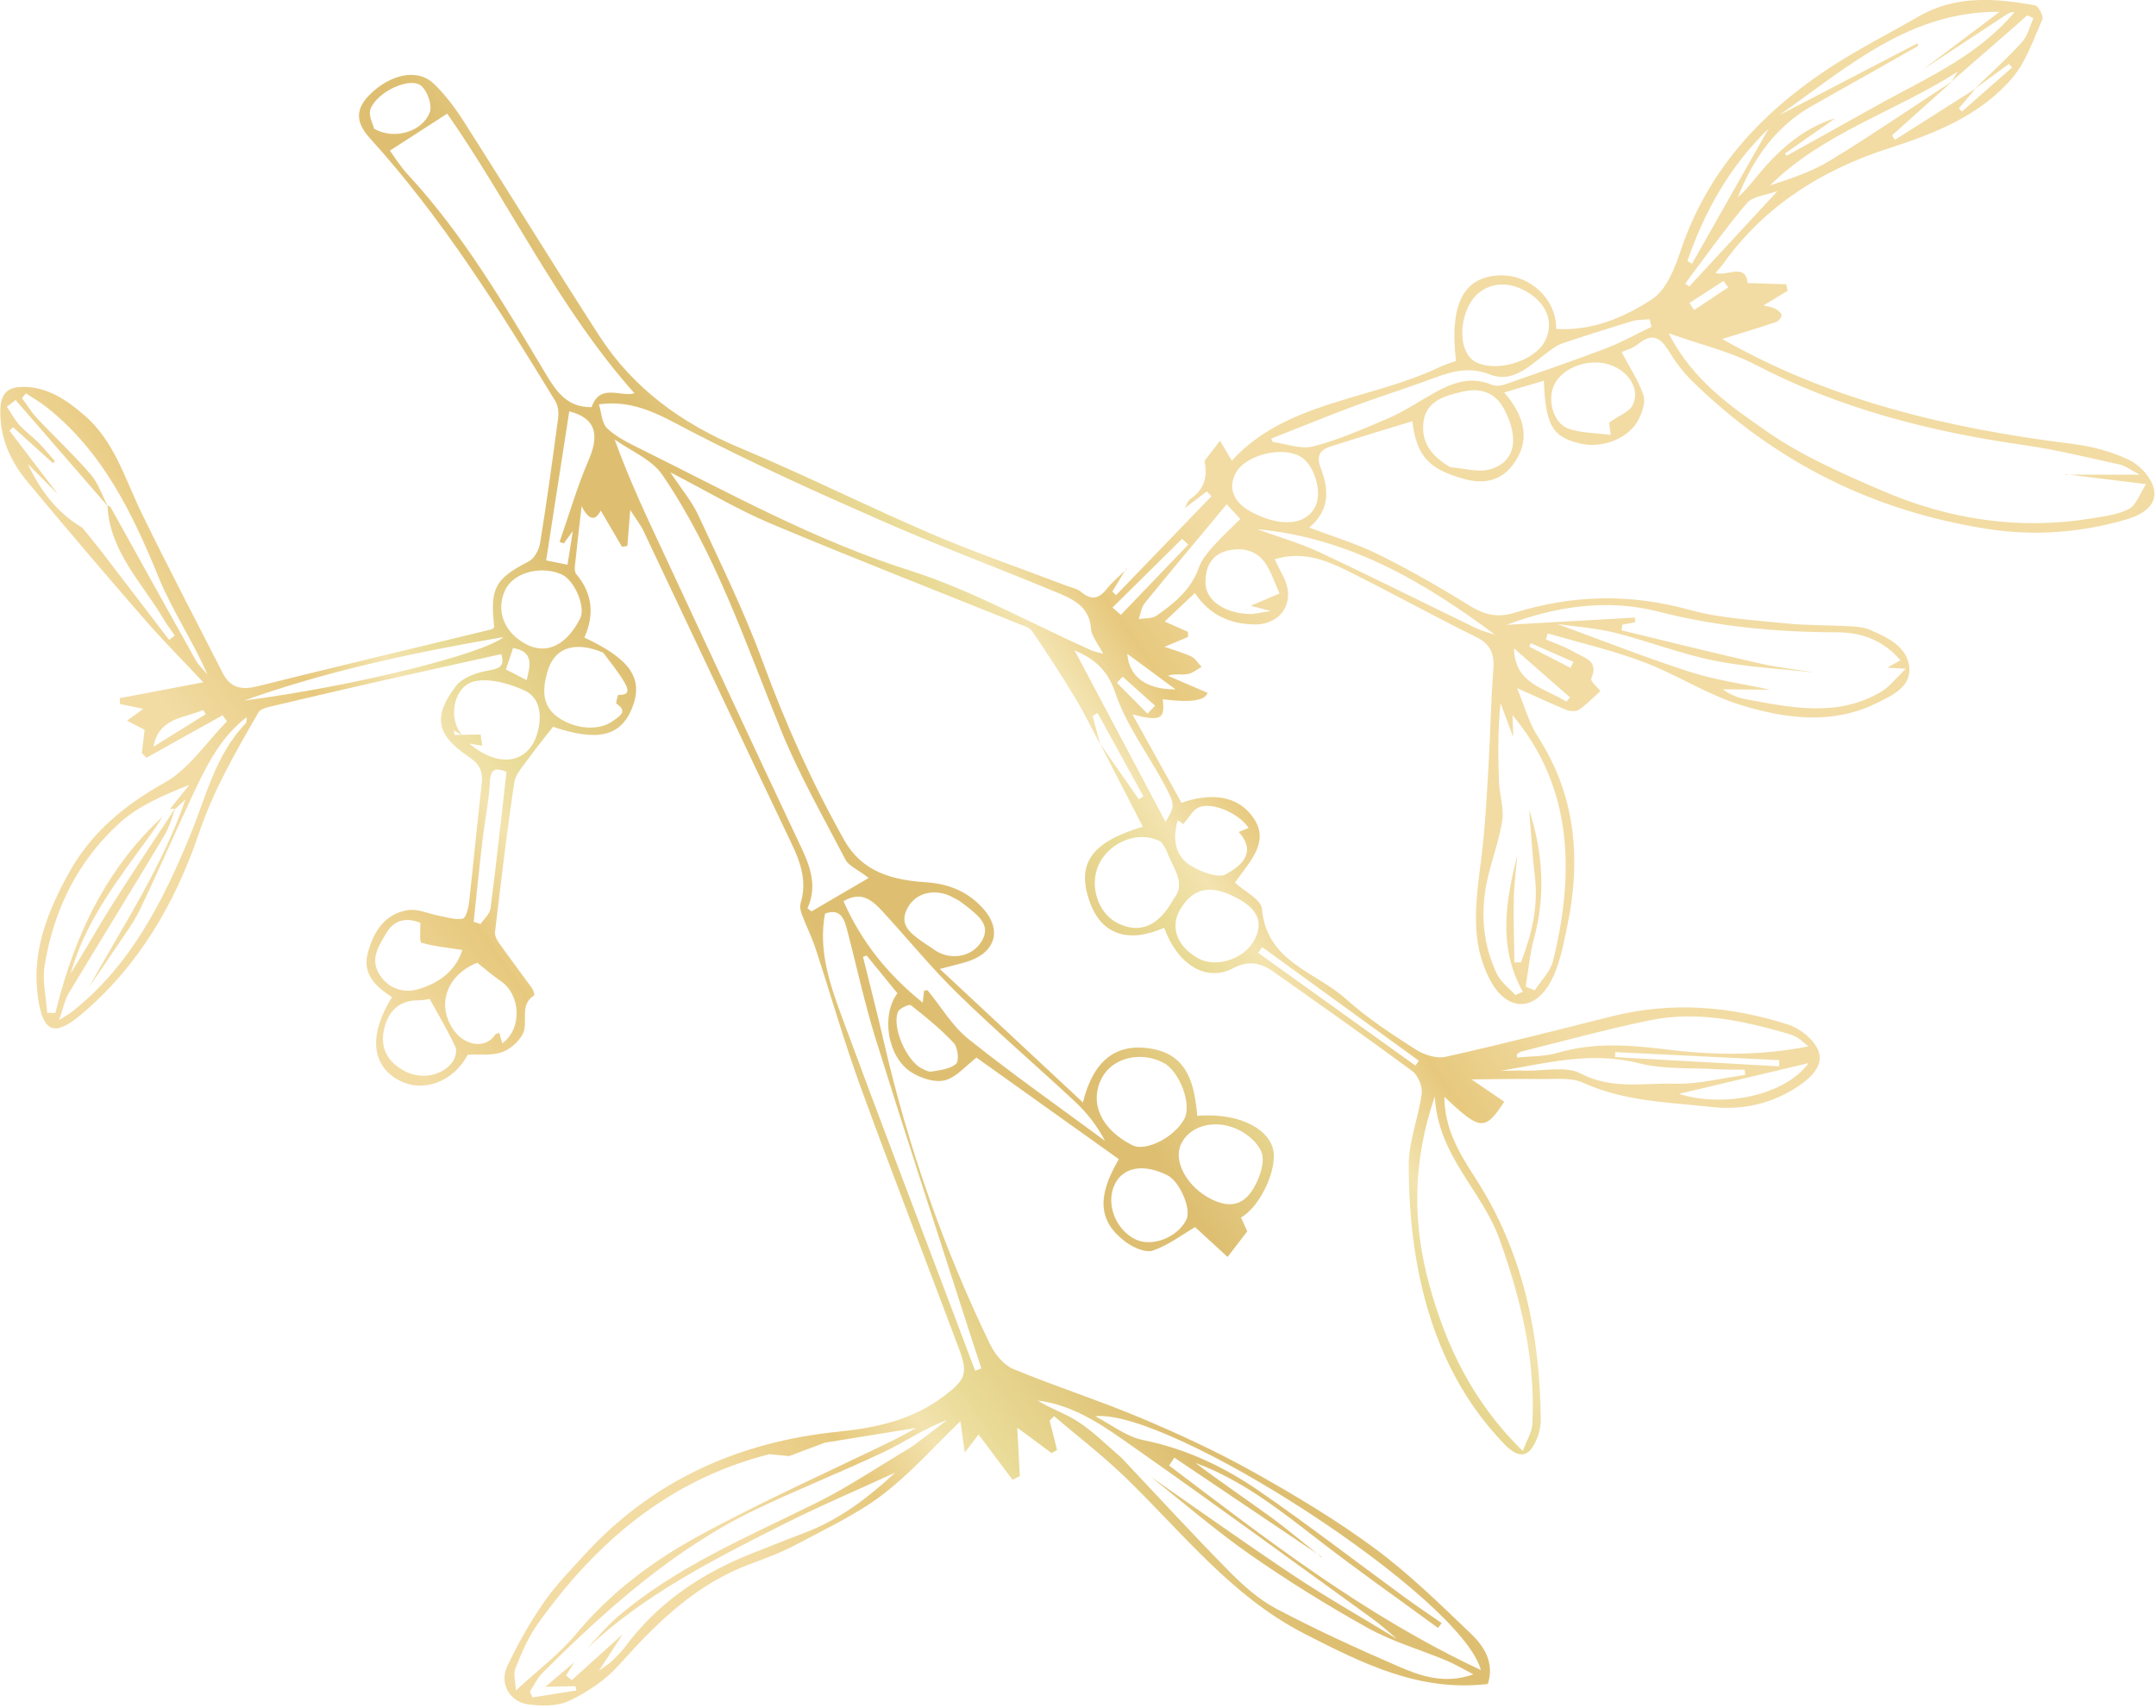<?xml version="1.0" encoding="UTF-8"?> <svg xmlns="http://www.w3.org/2000/svg" width="236" height="187" viewBox="0 0 236 187" fill="none"><path d="M129.649 55.743C129.856 55.369 129.973 54.856 130.29 54.642C131.765 53.641 132.202 52.287 131.869 50.604C131.854 50.538 131.859 50.442 131.901 50.39C132.446 49.675 132.993 48.967 133.546 48.256C133.957 48.948 134.368 49.64 134.838 50.437C140.763 43.941 149.959 43.819 157.577 40.196C158.162 39.919 158.79 39.732 159.374 39.514C158.646 33.282 160.207 30.28 164.186 30.148C167.459 30.039 170.418 32.8 170.338 36.011C174.273 36.258 177.794 34.762 180.863 32.739C182.407 31.719 183.324 29.377 183.971 27.444C186.845 18.85 192.553 12.575 199.903 7.667C203.151 5.495 206.671 3.734 210.064 1.779C214.11 -0.555 218.433 -0.191 222.765 0.584C223.134 0.652 223.715 1.785 223.559 2.136C222.573 4.355 221.766 6.799 220.224 8.589C216.714 12.661 211.843 14.6 206.791 16.224C199.458 18.581 193.142 22.532 188.59 28.931C188.382 29.221 188.123 29.476 187.773 29.879C189.013 30.326 191.034 28.705 191.315 30.993C192.681 31.035 194.105 31.077 195.533 31.121C195.578 31.36 195.624 31.605 195.668 31.843C194.859 32.334 194.045 32.826 193.049 33.432C193.587 33.581 194.009 33.632 194.36 33.818C194.64 33.962 195.006 34.283 195.005 34.523C195.006 34.779 194.664 35.176 194.391 35.266C192.379 35.936 190.347 36.547 188.519 37.115C200.347 43.877 213.404 46.927 226.882 48.605C229.017 48.872 231.211 49.453 233.128 50.392C234.306 50.969 235.58 52.411 235.793 53.639C236.098 55.414 234.401 56.389 232.807 56.858C227.862 58.312 222.782 58.71 217.697 57.934C205.107 56.013 194.214 50.576 185.126 41.62C184.153 40.663 183.329 39.513 182.609 38.342C181.692 36.849 180.76 36.481 179.316 37.67C178.726 38.156 177.901 38.363 177.5 38.549C178.341 40.145 179.323 41.617 179.886 43.236C180.147 43.989 179.777 45.118 179.371 45.914C178.314 48.003 175.4 49.135 172.982 48.566C169.92 47.847 169.182 46.578 168.993 41.684C167.617 42.093 166.258 42.497 164.66 42.973C166.865 45.547 167.655 48.205 165.561 50.942C164.246 52.663 162.377 53.034 160.271 52.444C156.384 51.358 155.086 49.973 154.593 46.119C151.571 47.048 148.556 47.947 145.566 48.917C144.433 49.285 144.083 49.983 144.575 51.261C145.447 53.53 145.629 55.812 143.311 57.761C145.954 58.77 148.531 59.534 150.904 60.713C154.285 62.391 157.577 64.269 160.779 66.263C162.437 67.293 163.855 67.691 165.83 67.075C172.121 65.128 178.449 64.97 184.908 66.763C188.291 67.702 191.903 67.881 195.422 68.248C197.8 68.492 200.208 68.438 202.599 68.572C203.316 68.612 204.073 68.698 204.727 68.977C206.707 69.82 208.882 70.897 209.005 73.197C209.115 75.265 207.039 76.201 205.33 77.027C200.48 79.374 195.458 78.679 190.65 77.222C186.942 76.095 183.581 73.873 179.93 72.492C176.518 71.2 172.929 70.375 169.421 69.347C169.352 69.567 169.283 69.786 169.214 70.006C170.282 70.473 171.405 70.841 172.394 71.433C173.401 72.036 175.054 72.323 174.186 74.275C174.054 74.57 174.909 75.305 175.181 75.665C174.336 76.427 173.656 77.155 172.848 77.701C172.523 77.921 171.869 77.892 171.466 77.729C169.791 77.047 168.158 76.274 166.063 75.337C166.861 77.254 167.333 79.106 168.317 80.624C172.548 87.16 173.08 94.202 171.524 101.557C171.099 103.575 170.706 105.702 169.744 107.482C167.928 110.843 164.936 110.694 163.144 107.357C160.815 103.028 161.586 98.496 162.15 93.936C162.567 90.58 162.739 87.191 162.94 83.812C163.149 80.344 163.181 76.864 163.46 73.402C163.598 71.683 163.251 70.572 161.573 69.742C156.817 67.394 152.172 64.819 147.418 62.458C145.025 61.269 142.507 60.324 139.536 61.231C139.83 61.824 140.115 62.456 140.442 63.061C141.915 65.806 140.304 68.474 137.174 68.371C134.592 68.286 132.39 67.328 130.794 64.927C129.633 66.025 128.608 66.993 127.492 68.051C128.457 68.48 129.25 68.83 130.04 69.178C130.042 69.365 130.041 69.556 130.043 69.744C129.254 70.073 128.463 70.406 127.467 70.82C128.555 71.199 129.52 71.456 130.403 71.881C130.856 72.1 131.16 72.635 131.531 73.022C131.014 73.3 130.523 73.728 129.973 73.813C129.309 73.917 128.6 73.728 127.829 73.983C129.278 74.607 130.729 75.228 132.182 75.854C131.941 76.717 130.304 76.953 127.273 76.561C127.552 78.711 127.07 79.036 123.965 78.226C125.862 81.646 127.56 84.709 129.327 87.895C132.313 86.854 135.476 86.9 137.289 89.683C139.011 92.326 136.624 94.515 135.179 96.64C136.191 97.578 138.044 98.469 138.136 99.512C138.64 105.329 144.03 106.4 147.359 109.4C149.665 111.482 152.314 113.205 154.936 114.894C155.852 115.484 157.231 115.93 158.234 115.711C164.325 114.352 170.375 112.796 176.431 111.276C182.967 109.637 189.434 110.144 195.768 112.191C197.057 112.611 198.55 113.807 199.03 115.005C199.678 116.63 198.264 117.971 196.897 118.895C194.013 120.847 190.758 121.578 187.342 121.201C182.607 120.683 177.798 120.603 173.298 118.549C171.941 117.928 170.158 118.172 168.573 118.145C165.978 118.103 163.378 118.166 161.077 118.182C162.133 118.902 163.395 119.764 164.654 120.623C162.557 123.864 162.024 123.8 158.107 120.089C158.098 123.533 159.728 126.251 161.449 128.914C166.692 137.001 168.57 145.983 168.657 155.446C168.664 156.082 168.52 156.753 168.296 157.349C167.47 159.562 166.334 159.84 164.672 158.12C159.664 152.94 156.804 146.586 155.362 139.667C154.542 135.723 154.21 131.623 154.198 127.59C154.189 124.981 155.271 122.385 155.621 119.75C155.723 118.969 155.231 117.749 154.601 117.282C149.638 113.606 144.58 110.058 139.538 106.489C138.123 105.485 136.834 105.046 134.972 106.014C131.986 107.57 128.885 105.58 127.43 101.578C123.565 103.304 120.627 102.335 119.345 98.903C117.736 94.591 119.415 92.219 125.094 90.516C123.542 87.504 121.971 84.453 120.399 81.396C121.822 83.434 123.244 85.477 124.666 87.519C124.831 87.408 124.995 87.301 125.16 87.19C123.489 84.151 121.819 81.113 120.148 78.074C119.967 78.177 119.786 78.28 119.605 78.383L120.429 81.5C119.513 79.782 118.671 78.019 117.663 76.357C116.166 73.888 114.583 71.463 112.956 69.075C112.68 68.674 112.01 68.505 111.498 68.295C102.464 64.655 93.388 61.115 84.408 57.341C80.802 55.826 77.414 53.791 73.379 51.712C74.623 53.594 75.746 54.908 76.441 56.414C78.909 61.752 81.518 67.055 83.537 72.568C85.997 79.285 88.906 85.743 92.406 91.971C94.413 95.541 97.748 96.352 101.402 96.602C103.908 96.77 106.04 97.653 107.711 99.583C109.562 101.719 109.04 104.04 106.386 105.105C105.457 105.475 104.452 105.659 102.88 106.094C108.123 110.983 113.092 115.619 118.536 120.7C119.692 116.033 122.254 114.096 126.203 114.851C130.1 115.594 130.757 118.871 131.053 122.172C135.216 121.835 138.577 123.283 139.313 125.683C139.956 127.785 138.007 132.092 135.838 133.304C136.074 133.819 136.309 134.337 136.528 134.818C135.777 135.799 135.077 136.709 134.375 137.622C133.137 136.484 131.892 135.347 130.811 134.353C129.544 135.094 127.979 136.288 126.217 136.92C125.423 137.202 124.047 136.597 123.237 135.993C120.242 133.768 120.02 131.078 122.47 126.916C117.213 123.162 111.925 119.392 106.891 115.798C105.7 116.705 104.684 117.961 103.426 118.284C102.342 118.564 100.809 118.054 99.777 117.414C97.15 115.781 96.408 111.18 98.235 108.752C97.118 107.387 95.992 106.002 94.864 104.622C94.733 104.667 94.597 104.71 94.466 104.755C95.249 107.94 96.069 111.113 96.805 114.303C99.439 125.677 103.284 136.629 108.353 147.142C108.874 148.23 109.84 149.439 110.896 149.88C115.517 151.805 120.308 153.323 124.918 155.267C129.112 157.036 133.266 158.96 137.232 161.181C141.793 163.737 146.311 166.443 150.506 169.546C154.278 172.334 157.661 175.667 161.061 178.92C162.514 180.311 163.594 182.108 162.86 184.374C155.368 185.281 149.081 182.095 142.802 178.883C134.776 174.777 129.358 167.708 123.054 161.634C120.631 159.301 117.945 157.24 115.377 155.054C115.215 155.216 115.057 155.38 114.895 155.541C115.165 156.612 115.434 157.683 115.706 158.76C115.505 158.872 115.31 158.983 115.11 159.095C113.995 158.271 112.88 157.446 111.349 156.313C111.459 158.371 111.543 159.994 111.63 161.618L110.834 162.018C109.604 160.378 108.375 158.744 107.115 157.065C106.81 157.467 106.374 158.036 105.606 159.039C105.385 157.463 105.233 156.374 105.126 155.608C102.371 158.254 99.732 161.265 96.612 163.645C93.77 165.81 90.44 167.355 87.261 169.057C85.667 169.908 83.957 170.572 82.254 171.195C76.236 173.377 71.9 177.656 67.757 182.299C66.304 183.925 64.337 185.251 62.358 186.198C61.046 186.826 59.246 186.826 57.744 186.591C55.724 186.281 54.66 184.271 55.525 182.431C56.657 180.023 57.985 177.676 59.496 175.487C60.803 173.591 62.44 171.913 64.003 170.207C71.453 162.069 80.863 157.859 91.73 156.759C95.929 156.333 99.874 155.472 103.321 152.858C105.629 151.11 106.004 150.44 104.996 147.738C101.404 138.137 97.689 128.586 94.182 118.955C92.372 113.981 90.924 108.879 89.271 103.849C88.853 102.579 88.241 101.371 87.77 100.118C87.63 99.741 87.528 99.262 87.637 98.896C88.341 96.576 87.68 94.528 86.675 92.421C81.227 81.011 75.854 69.561 70.439 58.133C70.124 57.465 69.648 56.872 68.991 55.837C68.855 57.532 68.763 58.657 68.672 59.778C68.474 59.808 68.279 59.835 68.081 59.865C67.321 58.571 66.564 57.273 65.758 55.897C65.091 57.221 64.382 56.792 63.662 55.43C63.383 57.9 63.137 59.971 62.923 62.048C62.894 62.313 62.925 62.673 63.084 62.862C64.889 64.999 65.065 67.36 63.963 69.804C69.043 72.182 70.46 74.32 69.195 77.508C67.951 80.649 65.369 81.221 60.532 79.573C59.577 80.806 58.642 81.943 57.784 83.14C57.206 83.945 56.419 84.786 56.284 85.697C55.481 91.14 54.833 96.608 54.182 102.07C54.135 102.468 54.425 102.965 54.68 103.327C55.849 104.974 57.072 106.581 58.254 108.22C58.406 108.43 58.539 108.936 58.474 108.976C56.762 110.055 57.902 111.967 57.201 113.249C56.739 114.1 55.791 114.926 54.879 115.226C53.767 115.599 52.468 115.41 51.206 115.472C49.629 118.455 46.303 119.709 43.635 118.261C40.644 116.64 40.344 113.278 42.913 109.172C41.155 108.041 39.616 106.684 40.276 104.277C40.905 101.977 42.13 100.058 44.638 99.648C45.717 99.474 46.915 100.051 48.063 100.266C48.925 100.426 49.837 100.738 50.65 100.583C50.992 100.519 51.272 99.442 51.347 98.799C51.835 94.484 52.23 90.156 52.726 85.845C52.879 84.487 52.544 83.696 51.303 82.86C47.739 80.469 47.363 78.431 49.911 75.109C50.615 74.192 52.12 73.658 53.349 73.438C54.616 73.213 55.309 73.006 54.868 71.617C50.19 72.659 45.525 73.683 40.874 74.739C37.047 75.607 33.226 76.503 29.409 77.41C29.011 77.504 28.482 77.673 28.306 77.975C25.832 82.261 23.393 86.459 21.759 91.282C19.199 98.836 15.161 105.814 8.862 111.097C5.94 113.55 4.709 113.038 4.157 109.232C3.426 104.225 5.217 99.767 7.554 95.547C9.963 91.197 13.583 88.172 17.996 85.708C20.688 84.207 22.581 81.278 24.836 78.992L24.369 78.314C21.592 79.866 18.813 81.411 16.037 82.962C15.868 82.792 15.698 82.626 15.53 82.456C15.627 81.628 15.722 80.804 15.828 79.902L13.892 78.904C14.611 78.387 15.153 77.995 15.689 77.613C14.837 77.434 13.979 77.257 13.127 77.078L13.116 76.44C16.115 75.871 19.109 75.3 22.255 74.704C20.174 72.479 17.859 70.158 15.717 67.69C11.436 62.767 7.207 57.802 3.033 52.787C1.139 50.506 -0.052 47.92 0.039 44.814C0.092 42.992 0.93 42.349 2.578 42.36C5.229 42.377 7.252 43.778 9.158 45.397C12.523 48.26 13.669 52.411 15.505 56.188C18.361 62.054 21.402 67.834 24.356 73.653C25.182 75.285 26.4 75.585 28.138 75.151C36.667 73.023 45.221 70.99 53.761 68.917C53.89 68.886 53.993 68.752 54.109 68.67C53.598 64.394 54.211 63.347 57.873 61.472C58.486 61.16 59.003 60.195 59.121 59.461C59.859 54.898 60.492 50.309 61.098 45.726C61.175 45.138 61.083 44.399 60.782 43.906C54.642 33.875 48.43 23.89 40.483 15.126C38.901 13.384 38.917 11.94 40.431 10.405C42.682 8.127 45.678 7.468 47.427 9.115C48.728 10.34 49.834 11.832 50.8 13.345C55.758 21.124 60.579 28.988 65.581 36.741C69.322 42.538 74.64 46.383 81.011 49.043C88.064 51.986 94.907 55.429 101.929 58.439C106.804 60.529 111.831 62.257 116.788 64.149C117.313 64.351 117.932 64.459 118.342 64.808C119.525 65.824 120.357 65.508 121.233 64.39C121.838 63.617 122.63 62.996 123.336 62.304L123.311 62.209L121.757 64.767C121.896 64.898 122.033 65.032 122.169 65.161C125.652 61.551 129.132 57.939 132.615 54.329C132.443 54.157 132.273 53.981 132.101 53.809C131.285 54.428 130.463 55.05 129.648 55.669L129.674 55.712L129.649 55.743ZM206.407 11.023C211.462 8.297 216.72 5.862 220.511 1.331C220.091 1.296 219.82 1.47 219.55 1.65C216.512 3.65 213.469 5.652 210.431 7.653L218.884 1.292C209.111 1.214 202.403 7.204 194.755 12.616C200.139 9.814 205.01 7.282 209.879 4.744C209.915 4.836 209.947 4.927 209.983 5.019C206.144 7.19 202.313 9.375 198.464 11.526C194.388 13.806 191.905 17.372 190.223 21.602C190.919 20.994 191.512 20.294 192.088 19.585C194.48 16.644 197.16 14.086 200.906 12.936C199.066 14.225 197.228 15.52 195.389 16.808C195.448 16.893 195.504 16.976 195.562 17.064C199.178 15.048 202.792 13.036 206.409 11.02L206.407 11.023ZM216.132 9.742C217.879 8.043 219.697 6.405 221.337 4.606C221.958 3.926 222.179 2.877 222.583 1.996C222.36 1.886 222.134 1.78 221.911 1.669C221.551 1.994 221.196 2.321 220.831 2.638C218.429 4.731 216.024 6.822 213.622 8.915C213.845 8.559 214.072 8.205 214.295 7.849C207.539 12.195 199.575 14.526 193.741 20.31C196.031 19.552 198.333 18.797 200.344 17.567C204.88 14.798 209.265 11.795 213.726 8.885C211.521 10.863 209.312 12.84 207.108 14.818C207.215 14.981 207.317 15.146 207.425 15.31C210.357 13.447 213.29 11.583 216.236 9.712C215.63 10.43 215.03 11.146 214.424 11.864L214.756 12.212C216.588 10.605 218.421 8.994 220.249 7.386C220.133 7.257 220.013 7.127 219.897 6.998C218.642 7.916 217.389 8.83 216.134 9.748L216.132 9.742ZM86.361 159.426C85.65 159.354 84.938 159.286 84.227 159.215C73.256 161.997 65.243 168.83 58.855 177.81C57.819 179.268 57.092 180.973 56.423 182.644C56.158 183.302 56.436 184.176 56.474 185.084C58.889 182.85 61.234 181.096 63.057 178.906C66.79 174.41 71.378 170.957 76.384 168.22C83.374 164.401 90.684 161.154 97.853 157.658C98.548 157.32 99.213 156.926 100.299 156.338C96.581 156.938 93.434 157.45 90.29 157.959C88.985 158.449 87.676 158.937 86.371 159.426L86.361 159.426ZM193.755 75.511L188.555 75.475C189.331 75.993 190.124 76.372 190.963 76.529C196.032 77.469 201.144 78.602 205.974 75.701C206.841 75.182 207.488 74.299 208.614 73.221C207.444 73.153 207.015 73.128 206.581 73.1C207.008 72.864 207.434 72.628 208.026 72.3C206.114 70.045 203.727 69.236 201.04 69.23C194.436 69.216 187.978 68.615 181.494 66.956C176.197 65.6 170.604 66.259 164.924 68.413C169.899 68.132 174.425 67.874 178.954 67.619C178.964 67.79 178.973 67.962 178.983 68.134C178.521 68.22 178.055 68.303 177.593 68.389C177.559 68.597 177.528 68.802 177.498 69.012C182.511 70.222 187.512 71.475 192.54 72.619C194.57 73.081 196.656 73.308 198.713 73.641C195.015 73.227 191.265 73.06 187.632 72.331C183.956 71.59 180.417 70.192 176.766 69.277C174.636 68.743 172.409 68.607 170.491 68.329C175.18 70.044 180 71.954 184.921 73.544C187.784 74.47 190.811 74.877 193.763 75.515L193.755 75.511ZM18.607 88.579C19.312 87.696 20.016 86.818 20.721 85.936C17.954 87.04 15.195 88.203 13.102 90.097C8.512 94.251 5.859 99.647 4.881 105.755C4.617 107.404 5.051 109.168 5.163 110.878C5.462 110.89 5.76 110.902 6.059 110.914C6.245 110.2 6.425 109.488 6.622 108.781C8.698 101.355 12.071 94.677 17.84 89.38C17.399 90.035 16.977 90.701 16.515 91.341C13.063 96.12 9.361 100.755 7.735 106.583C9.253 104.172 10.631 101.67 12.151 99.265C14.456 95.612 16.867 92.022 19.23 88.409C18.83 89.434 18.562 90.537 18.004 91.466C14.542 97.24 11 102.968 7.53 108.738C7.09 109.468 6.933 110.363 6.471 111.69C7.266 111.177 7.579 111.01 7.845 110.799C14.25 105.786 17.799 98.757 20.787 91.526C22.554 87.248 23.56 82.68 26.888 79.201C27.018 79.062 26.971 78.753 27.007 78.521C24.198 80.669 22.715 83.623 21.306 86.595C19.269 90.901 17.39 95.284 15.323 99.58C14.575 101.137 13.491 102.535 12.531 103.987C11.622 105.359 10.681 106.708 9.749 108.067C13.479 101.327 17.759 94.92 20.301 87.534C19.952 87.859 19.598 88.182 19.249 88.517C19.034 88.543 18.814 88.568 18.599 88.594L18.607 88.579ZM167.395 88.703C168.874 93.325 169.218 97.965 167.923 102.703C167.45 104.431 167.301 106.248 167.006 108.023C167.337 108.154 167.669 108.292 168 108.423C168.688 107.355 169.715 106.374 170.002 105.207C172.388 95.508 172.153 86.171 165.567 78.304C165.581 78.802 165.612 79.754 165.642 80.707C165.177 79.462 164.712 78.217 164.247 76.972C163.961 79.855 163.975 82.722 164.08 85.582C164.132 87.007 164.652 88.471 164.439 89.838C164.084 92.132 163.209 94.344 162.742 96.625C162.044 100.041 162.341 103.427 163.838 106.602C164.264 107.503 165.179 108.171 165.866 108.947C166.139 108.827 166.412 108.708 166.687 108.585C163.916 103.606 164.857 98.592 166.087 93.581C165.951 95.198 165.736 96.809 165.703 98.43C165.658 100.741 165.743 103.056 165.773 105.367C166.013 105.368 166.253 105.369 166.49 105.369C167.639 102.366 168.404 99.307 168.012 96.01C167.724 93.581 167.593 91.134 167.389 88.695L167.395 88.703ZM9.03 57.795C9.773 58.722 10.537 59.636 11.257 60.576C13.679 63.732 16.091 66.897 18.509 70.061L19.139 69.582C18.749 69.022 18.319 68.482 17.974 67.892C15.607 63.847 11.984 60.416 11.763 55.318C11.883 55.39 12.051 55.437 12.11 55.541C15.211 61.112 18.294 66.698 21.41 72.258C21.742 72.846 22.268 73.323 22.708 73.853C21.103 70.172 18.853 66.854 17.367 63.219C14.474 56.147 11.232 49.409 5.051 44.547C4.356 43.997 3.573 43.559 2.83 43.073C2.691 43.247 2.548 43.419 2.41 43.593C2.956 44.335 3.442 45.14 4.068 45.806C6.001 47.867 8.083 49.802 9.924 51.938C10.765 52.911 11.182 54.249 11.793 55.422C8.433 51.547 5.067 47.675 1.708 43.8C1.39 44.043 1.069 44.285 0.752 44.528C1.2 45.196 1.58 45.927 2.113 46.525C2.735 47.218 3.518 47.769 4.177 48.437C4.825 49.09 5.409 49.808 6.019 50.495C5.944 50.564 5.869 50.633 5.79 50.701L1.43 46.772C1.298 46.895 1.168 47.024 1.035 47.147C2.804 49.471 4.578 51.793 6.347 54.117L3.039 50.799C4.413 53.689 6.242 56.162 9.029 57.789L9.03 57.795ZM101.152 108.455C101.279 108.438 101.402 108.427 101.529 108.419C103.012 110.228 104.244 112.354 106.036 113.783C110.881 117.648 115.962 121.218 120.95 124.902C120.075 123.239 118.973 121.828 117.677 120.62C113.448 116.675 109.047 112.902 104.91 108.866C102.015 106.046 99.449 102.884 96.706 99.901C95.573 98.665 94.376 97.464 92.332 98.672C94.292 103.106 97.159 106.687 101.002 109.776C101.076 109.137 101.113 108.798 101.156 108.457L101.152 108.455ZM62.854 182.019L61.955 183.44L62.589 183.957C64.365 182.352 66.14 180.75 68.155 178.929C67.298 180.248 66.603 181.322 65.559 182.937C66.386 182.324 66.705 182.145 66.95 181.898C67.464 181.388 68.003 180.886 68.427 180.31C72.034 175.44 76.844 172.214 82.435 170.033C84.262 169.322 86.074 168.573 87.911 167.891C91.769 166.456 94.958 164.058 98.007 161.224C93.742 163.191 89.556 164.967 85.511 167.013C78.011 170.809 70.488 174.613 64.286 180.462C65.376 179.321 66.374 178.08 67.564 177.06C74.038 171.504 81.852 168.271 89.387 164.532C92.869 162.805 96.118 160.604 99.466 158.612C99.834 158.394 100.175 158.133 100.518 157.878C101.57 157.087 102.615 156.281 103.666 155.483C101.172 156.391 99.097 157.858 96.836 158.934C92.184 161.147 87.373 163.038 82.73 165.27C73.731 169.609 66.405 176.178 59.406 183.136C58.829 183.712 58.465 184.505 58.003 185.2C58.095 185.413 58.184 185.631 58.276 185.845C59.881 185.593 61.486 185.341 63.088 185.088C63.056 184.929 63.029 184.773 62.998 184.614C62.112 184.634 61.226 184.653 59.706 184.684C61.037 183.55 61.945 182.782 62.848 182.012L62.854 182.019ZM125.901 161.645C131.144 165.283 136.333 168.997 141.645 172.529C145.205 174.898 148.932 177.01 152.929 179.448C151.837 178.541 151.098 177.856 150.287 177.272C141.64 171.021 133.026 164.713 124.291 158.583C121.029 156.294 117.755 153.857 113.575 153.34C115.038 154.252 116.717 154.793 118.125 155.735C119.79 156.847 121.224 158.302 122.756 159.607C126.646 163.73 130.477 167.912 134.457 171.949C136.021 173.535 137.75 175.103 139.695 176.13C144.04 178.428 148.522 180.478 153.033 182.434C155.497 183.503 158.104 184.439 161.278 183.319C160.074 182.698 159.215 182.177 158.299 181.798C155.449 180.609 152.425 179.747 149.745 178.258C145.314 175.793 140.982 173.099 136.823 170.201C133.036 167.558 129.534 164.512 125.901 161.645ZM144.638 170.491L144.697 170.472C139.315 166.845 133.928 163.221 128.547 159.594C128.358 159.884 128.167 160.169 127.978 160.459C138.735 168.611 149.4 176.903 162.101 182.849C159.913 174.801 128.121 154.235 119.88 155.059C121.641 155.967 123.293 157.304 125.134 157.674C129.81 158.612 133.982 160.595 137.815 163.237C143.196 166.942 148.372 170.938 153.643 174.798C155.012 175.797 156.418 176.743 157.805 177.708C157.674 177.885 157.545 178.069 157.414 178.247C153.091 175.077 148.704 171.993 144.466 168.715C140.203 165.419 136.007 162.06 130.864 160.175C133.571 162.233 136.392 164.128 139.136 166.125C141.026 167.506 142.807 169.032 144.636 170.495L144.638 170.491ZM226.04 51.968C228.577 51.97 231.113 51.973 234.233 51.971C233.21 51.445 232.652 51 232.03 50.861C228.566 50.101 225.108 49.241 221.604 48.74C211.338 47.28 201.435 44.762 192.153 39.934C189.349 38.475 186.171 37.74 182.645 36.487C185.307 41.669 189.479 44.511 193.446 47.266C197.276 49.932 201.684 51.85 206 53.716C213.342 56.887 221.034 58.065 228.995 56.752C230.377 56.523 231.862 56.351 233.054 55.71C233.856 55.279 234.229 54.059 234.909 53.007C231.72 52.609 228.874 52.261 226.031 51.909L226.042 51.964L226.04 51.968ZM166.694 158.873C167.13 157.675 167.7 156.787 167.744 155.872C168.085 148.872 166.478 142.217 164.129 135.656C162.233 130.362 157.372 126.528 157.058 120.044C154.588 127.262 154.61 133.958 156.464 140.706C158.319 147.455 161.269 153.576 166.69 158.871L166.694 158.873ZM95.091 96.126C93.779 95.131 92.893 94.787 92.564 94.156C90.124 89.461 87.48 84.837 85.488 79.95C81.598 70.412 78.359 60.576 72.499 51.989C71.345 50.296 69.047 49.381 67.277 48.111C68.913 52.638 70.858 56.73 72.776 60.833C77.63 71.231 82.442 81.651 87.348 92.023C88.478 94.41 89.616 96.708 88.389 99.451C88.533 99.564 88.682 99.675 88.826 99.788C90.83 98.619 92.831 97.448 95.089 96.129L95.091 96.126ZM64.753 44.579C65.688 41.907 67.931 43.509 69.451 43.061C61.106 33.684 55.78 22.209 48.953 12.442C46.824 13.817 44.78 15.138 42.68 16.493C43.161 17.143 43.806 18.212 44.639 19.107C50.705 25.651 55.178 33.303 59.711 40.887C60.962 42.983 62.117 44.598 64.753 44.579ZM120.757 71.585C120.174 70.436 119.477 69.66 119.423 68.847C119.285 66.642 117.757 65.733 116.106 65.043C109.594 62.33 102.984 59.856 96.529 57.025C89.467 53.93 82.427 50.744 75.587 47.199C72.447 45.571 69.561 43.726 65.556 44.272C65.838 45.157 65.868 46.34 66.473 46.912C67.49 47.868 68.838 48.518 70.115 49.151C79.75 53.925 89.134 59.139 99.499 62.43C106.376 64.615 112.805 68.232 119.436 71.198C119.732 71.331 120.064 71.384 120.757 71.585ZM90.308 100.032C89.53 104.129 90.895 107.932 92.275 111.66C96.37 122.756 100.598 133.803 104.776 144.872C105.431 146.608 106.086 148.343 106.739 150.083C106.965 149.998 107.19 149.913 107.416 149.828C106.919 148.292 106.416 146.758 105.919 145.221C102.55 134.73 99.121 124.252 95.846 113.731C94.599 109.718 93.726 105.59 92.649 101.523C92.345 100.376 91.796 99.455 90.31 100.038L90.308 100.032ZM120.596 118.048C119.202 120.754 120.536 123.673 123.954 125.39C125.431 126.132 128.645 124.477 129.666 122.448C130.463 120.872 129.115 117.294 127.384 116.377C124.866 115.04 121.752 115.804 120.594 118.052L120.596 118.048ZM139.137 48.022C139.203 48.15 139.269 48.272 139.336 48.399C140.817 48.589 142.412 49.225 143.753 48.876C146.536 48.152 149.209 46.974 151.868 45.843C153.354 45.211 154.74 44.326 156.141 43.507C158.367 42.202 160.587 40.997 163.305 42.128C163.702 42.293 164.277 42.246 164.697 42.099C168.405 40.812 172.123 39.535 175.793 38.14C177.506 37.488 179.123 36.575 180.783 35.777L180.567 34.955C179.929 35.019 179.265 34.981 178.665 35.162C176.099 35.934 173.545 36.746 171.008 37.602C170.443 37.792 169.935 38.177 169.444 38.538C167.531 39.94 165.679 42.017 163.081 40.997C160.435 39.957 158.3 40.902 156.004 41.74C153.412 42.685 150.772 43.512 148.183 44.478C145.149 45.612 142.155 46.841 139.144 48.026L139.137 48.022ZM128.492 98.393C129.865 96.682 128.392 95.045 127.768 93.326C127.627 92.94 127.393 92.573 127.143 92.239C127.027 92.081 126.778 92.011 126.577 91.932C124.283 91.03 121.329 92.333 120.253 94.716C119.218 97.013 120.201 100.011 122.339 101.074C124.759 102.276 126.824 101.438 128.488 98.391L128.492 98.393ZM158.755 51.157C160.216 51.263 161.79 51.76 163.111 51.381C165.881 50.587 166.326 47.986 164.665 44.834C163.633 42.875 161.978 42.45 160.097 42.883C158.128 43.335 155.97 43.905 155.787 46.464C155.633 48.587 156.802 50.004 158.759 51.159L158.755 51.157ZM166.033 115.448C166.047 115.563 166.063 115.675 166.078 115.79C167.551 115.632 169.091 115.69 170.489 115.277C174.422 114.116 178.296 114.396 182.319 114.894C187.415 115.524 192.591 115.636 197.948 114.566C197.374 114.103 197.061 113.785 196.688 113.573C196.315 113.362 195.891 113.221 195.474 113.105C190.631 111.727 185.715 110.67 180.693 111.692C175.927 112.665 171.226 113.97 166.501 115.14C166.331 115.185 166.186 115.341 166.035 115.444L166.033 115.448ZM160.776 33.462C159.591 35.809 159.92 38.75 161.465 39.6C163.708 40.84 167.977 39.572 169.122 37.331C170.2 35.219 169.236 32.976 166.698 31.707C164.356 30.535 161.883 31.266 160.776 33.462ZM51.375 81.411C54.901 84.391 58.242 83.415 58.958 79.698C59.31 77.859 58.909 76.279 57.387 75.587C55.761 74.848 53.721 74.263 52.041 74.574C49.76 74.992 48.89 78.493 50.594 80.504C50.279 80.322 49.97 80.138 49.656 79.956C49.695 80.129 49.736 80.297 49.771 80.467C50.663 80.456 51.556 80.44 52.604 80.421C52.657 80.777 52.722 81.213 52.789 81.664C52.218 81.561 51.795 81.485 51.371 81.409L51.375 81.411ZM132.689 131.339C134.966 132.428 136.54 131.817 137.691 129.163C138.09 128.246 138.415 126.986 138.086 126.144C137.717 125.189 136.703 124.294 135.747 123.791C133.153 122.42 130.241 123.185 129.273 125.282C128.388 127.2 129.995 130.048 132.685 131.337L132.689 131.339ZM66.032 71.459C62.927 70.153 60.632 70.864 59.886 73.668C59.419 75.413 59.241 77.239 61.085 78.538C62.943 79.849 65.622 80.081 67.175 78.88C67.715 78.462 68.822 77.919 67.471 77.046C67.372 76.981 67.648 76.064 67.71 76.066C69.222 76.188 68.575 75.085 68.341 74.689C67.674 73.551 66.813 72.529 66.032 71.459ZM57.696 70.587C59.881 71.683 62.052 70.6 63.515 67.695C64.121 66.491 62.931 63.559 61.483 62.895C59.383 61.931 56.231 62.558 55.268 64.666C54.258 66.873 55.183 69.326 57.696 70.587ZM137.114 56.127C140.235 57.726 142.913 57.492 143.945 55.528C144.802 53.904 143.878 50.819 142.281 49.947C140.226 48.829 136.286 49.859 135.268 51.787C134.368 53.486 135.037 55.062 137.114 56.127ZM129.15 99.635C128.058 101.524 128.862 103.65 131.148 104.921C133.055 105.983 136.048 105.073 137.215 103.075C138.285 101.247 137.813 99.728 135.813 98.561C132.702 96.742 130.633 97.073 129.15 99.635ZM176.135 46.267C177.222 45.493 178.348 45.102 178.722 44.339C179.528 42.709 178.394 40.805 176.479 40.034C174.115 39.086 170.966 40.175 170.076 42.247C169.372 43.89 170.05 46.344 171.677 46.928C173.073 47.426 174.662 47.397 176.308 47.622C176.18 46.609 176.115 46.124 176.135 46.267ZM124.259 135.681C126.064 136.587 128.877 135.51 129.864 133.537C130.44 132.382 129.142 129.354 127.784 128.678C125.216 127.399 123.029 127.749 122.065 129.591C120.989 131.651 122.037 134.57 124.259 135.681ZM52.236 105.408C49.02 106.694 47.774 109.819 49.511 112.567C50.767 114.559 53.169 114.909 54.211 113.268C54.269 113.175 54.46 113.166 54.657 113.09C54.764 113.474 54.865 113.841 54.978 114.232C57.185 112.642 57.027 108.902 54.788 107.395C53.923 106.812 53.133 106.111 52.24 105.41L52.236 105.408ZM47.04 109.372C46.792 109.405 46.298 109.534 45.806 109.525C43.632 109.504 42.481 110.774 42.042 112.686C41.563 114.779 42.47 116.341 44.367 117.308C46.099 118.196 48.335 117.818 49.479 116.342C49.812 115.916 50.054 115.074 49.857 114.644C49.075 112.936 48.104 111.317 47.036 109.37L47.04 109.372ZM128.913 89.796C128.331 91.889 128.62 93.696 130.308 94.753C131.428 95.453 133.331 96.198 134.207 95.712C135.679 94.896 137.703 93.423 135.585 91.091C135.958 90.939 136.309 90.802 136.68 90.654C135.638 89.087 132.811 87.797 131.256 88.379C130.565 88.641 130.125 89.562 129.528 90.235C129.528 90.235 129.276 90.056 128.911 89.8L128.913 89.796ZM50.604 104.013C48.903 103.744 47.471 103.62 46.123 103.21C45.898 103.142 46.041 101.843 46.013 101.038C44.635 100.476 43.238 100.6 42.344 102.076C41.494 103.478 40.45 104.98 41.539 106.703C42.503 108.23 44.149 108.769 45.727 108.322C48.027 107.668 49.908 106.288 50.602 104.016L50.604 104.013ZM104.912 98.572C104.434 98.326 104.181 98.176 103.917 98.06C102.102 97.296 100.23 97.817 99.368 99.365C98.327 101.232 99.654 102.151 100.918 103.077C101.329 103.377 101.776 103.627 102.181 103.929C103.807 105.135 106.163 104.907 107.317 103.26C108.599 101.429 107.202 100.361 105.939 99.327C105.548 99.008 105.123 98.725 104.914 98.568L104.912 98.572ZM136.914 66.319C138.32 65.719 139.195 65.347 140.059 64.978C139.569 63.877 139.219 62.838 138.674 61.92C137.686 60.248 136.021 59.88 134.318 60.303C132.517 60.753 131.867 62.262 131.967 63.996C132.076 65.798 134.131 67.147 136.757 67.225C137.329 67.24 137.908 67.072 139.094 66.898C138.112 66.638 137.783 66.551 136.914 66.319ZM164.252 117.243C165.176 117.233 166.103 117.201 167.027 117.221C169.05 117.268 171.417 116.692 173.032 117.539C176.442 119.321 179.912 118.554 183.329 118.652C185.884 118.723 188.464 118.041 191.032 117.697C191.014 117.501 190.995 117.31 190.974 117.113C189.985 117.103 188.992 117.131 188.006 117.069C185.119 116.896 182.126 117.11 179.371 116.406C174.173 115.076 169.206 116.411 164.256 117.245L164.252 117.243ZM61.718 59.49L61.252 59.333C62.288 56.36 63.166 53.32 64.407 50.434C65.446 48.026 65.587 45.872 62.313 45.038C61.476 50.434 60.64 55.835 59.782 61.357C60.552 61.513 61.283 61.66 62.12 61.831C62.307 60.637 62.475 59.596 62.702 58.153C62.204 58.823 61.958 59.157 61.712 59.492L61.718 59.49ZM26.718 76.705C38.923 75.117 52.905 71.59 55.116 69.753C45.472 71.409 35.918 73.417 26.718 76.705ZM117.619 71.204C120.864 77.325 124.203 83.616 127.584 89.989C128.649 88.179 128.675 88.167 127.265 85.567C125.509 82.332 123.221 79.28 122.078 75.846C121.18 73.151 119.558 72.041 117.619 71.204ZM137.618 57.947C139.884 58.771 142.229 59.431 144.401 60.447C150.174 63.152 155.871 66.014 161.605 68.792C162.243 69.101 162.958 69.259 163.638 69.487C155.807 63.646 147.558 58.846 137.614 57.945L137.618 57.947ZM100.862 116.968C101.137 117.065 101.579 117.391 101.951 117.328C102.895 117.167 104.002 117.051 104.655 116.48C105.005 116.175 104.851 114.678 104.407 114.204C102.987 112.683 101.356 111.352 99.713 110.063C99.523 109.917 98.469 110.388 98.3 110.782C97.612 112.385 99.143 116.028 100.864 116.974L100.862 116.968ZM134.273 55.217C131.26 58.84 128.254 62.411 125.308 66.028C124.933 66.487 124.863 67.197 124.653 67.785C125.309 67.667 126.106 67.754 126.6 67.405C128.556 66.034 130.398 64.551 131.235 62.133C131.53 61.284 132.176 60.518 132.787 59.828C133.713 58.784 134.746 57.84 135.768 56.822C135.039 56.039 134.578 55.541 134.275 55.214L134.273 55.217ZM40.959 14.106C43.261 15.375 46.261 14.365 47.042 12.306C47.335 11.535 46.807 10.022 46.135 9.416C44.968 8.368 41.351 9.967 40.567 11.917C40.28 12.627 40.872 13.693 40.959 14.106ZM55.445 84.5C54.249 84.035 53.702 84.141 53.625 85.597C53.516 87.748 53.064 89.874 52.814 92.021C52.464 94.99 52.168 97.962 51.846 100.935C52.101 101.012 52.358 101.086 52.613 101.163C52.987 100.601 53.616 100.076 53.695 99.475C54.328 94.552 54.863 89.619 55.445 84.5ZM197.967 116.4C192.974 117.584 188.255 118.704 183.784 119.764C188.74 121.332 195.412 119.915 197.967 116.4ZM193.595 14.084C189.342 18.195 186.588 23.137 184.703 28.581C184.872 28.683 185.043 28.781 185.208 28.881C188.004 23.95 190.797 19.018 193.593 14.088L193.595 14.084ZM194.579 20.918C193.364 21.366 191.89 21.46 191.224 22.235C188.827 25.046 186.7 28.085 184.47 31.037C184.612 31.154 184.755 31.267 184.893 31.382C188.075 27.945 191.256 24.503 194.575 20.916L194.579 20.918ZM138.16 103.704C138.013 103.912 137.862 104.119 137.717 104.324C143.457 108.439 149.192 112.553 154.932 116.668L155.311 116.142C149.593 111.994 143.88 107.848 138.162 103.7L138.16 103.704ZM121.775 66.518C122.08 66.783 122.384 67.053 122.69 67.318L130.069 59.633C129.845 59.42 129.62 59.206 129.402 58.99C126.861 61.497 124.318 64.007 121.781 66.516L121.775 66.518ZM194.742 116.749C194.748 116.527 194.757 116.301 194.759 116.076C188.776 115.784 182.799 115.49 176.816 115.197C176.806 115.379 176.796 115.56 176.786 115.741C182.771 116.079 188.757 116.412 194.742 116.749ZM171.447 76.822C171.585 76.667 171.72 76.511 171.859 76.357C169.811 74.566 167.767 72.777 165.721 70.982C165.8 74.922 169.132 75.32 171.447 76.822ZM16.794 81.759C18.705 80.57 20.616 79.382 22.527 78.194C22.429 78.041 22.329 77.891 22.231 77.738C20.141 78.652 17.395 78.551 16.794 81.759ZM123.397 71.587C123.59 74.143 125.524 75.498 128.686 75.48C126.957 74.206 125.231 72.934 123.397 71.587ZM57.645 74.465C58.074 72.803 58.419 71.332 56.16 70.953C55.885 71.782 55.628 72.548 55.38 73.297L57.645 74.465ZM125.61 78.147L126.436 77.268C125.256 76.208 124.073 75.153 122.893 74.093L122.254 74.75C123.373 75.881 124.491 77.016 125.61 78.147ZM167.578 70.423C167.514 70.547 167.456 70.669 167.396 70.795L171.912 73.123C172.02 72.904 172.122 72.686 172.23 72.467C170.682 71.787 169.13 71.105 167.581 70.425L167.578 70.423ZM189.17 31.472C189.002 31.233 188.833 30.999 188.662 30.759C187.416 31.564 186.174 32.37 184.928 33.175C185.101 33.431 185.272 33.691 185.441 33.945C186.683 33.119 187.926 32.292 189.166 31.47L189.17 31.472Z" fill="url(#paint0_radial_8613_29)"></path><defs><radialGradient id="paint0_radial_8613_29" cx="0" cy="0" r="1" gradientUnits="userSpaceOnUse" gradientTransform="translate(93.431 93.423) rotate(145.158) scale(61.457 2361.54)"><stop offset="0.134" stop-color="#DEBF72"></stop><stop offset="0.394" stop-color="#E9DB97"></stop><stop offset="0.489" stop-color="#F3E3AF"></stop><stop offset="0.629" stop-color="#E7C97E"></stop><stop offset="0.862" stop-color="#F2DCA4"></stop></radialGradient></defs></svg> 